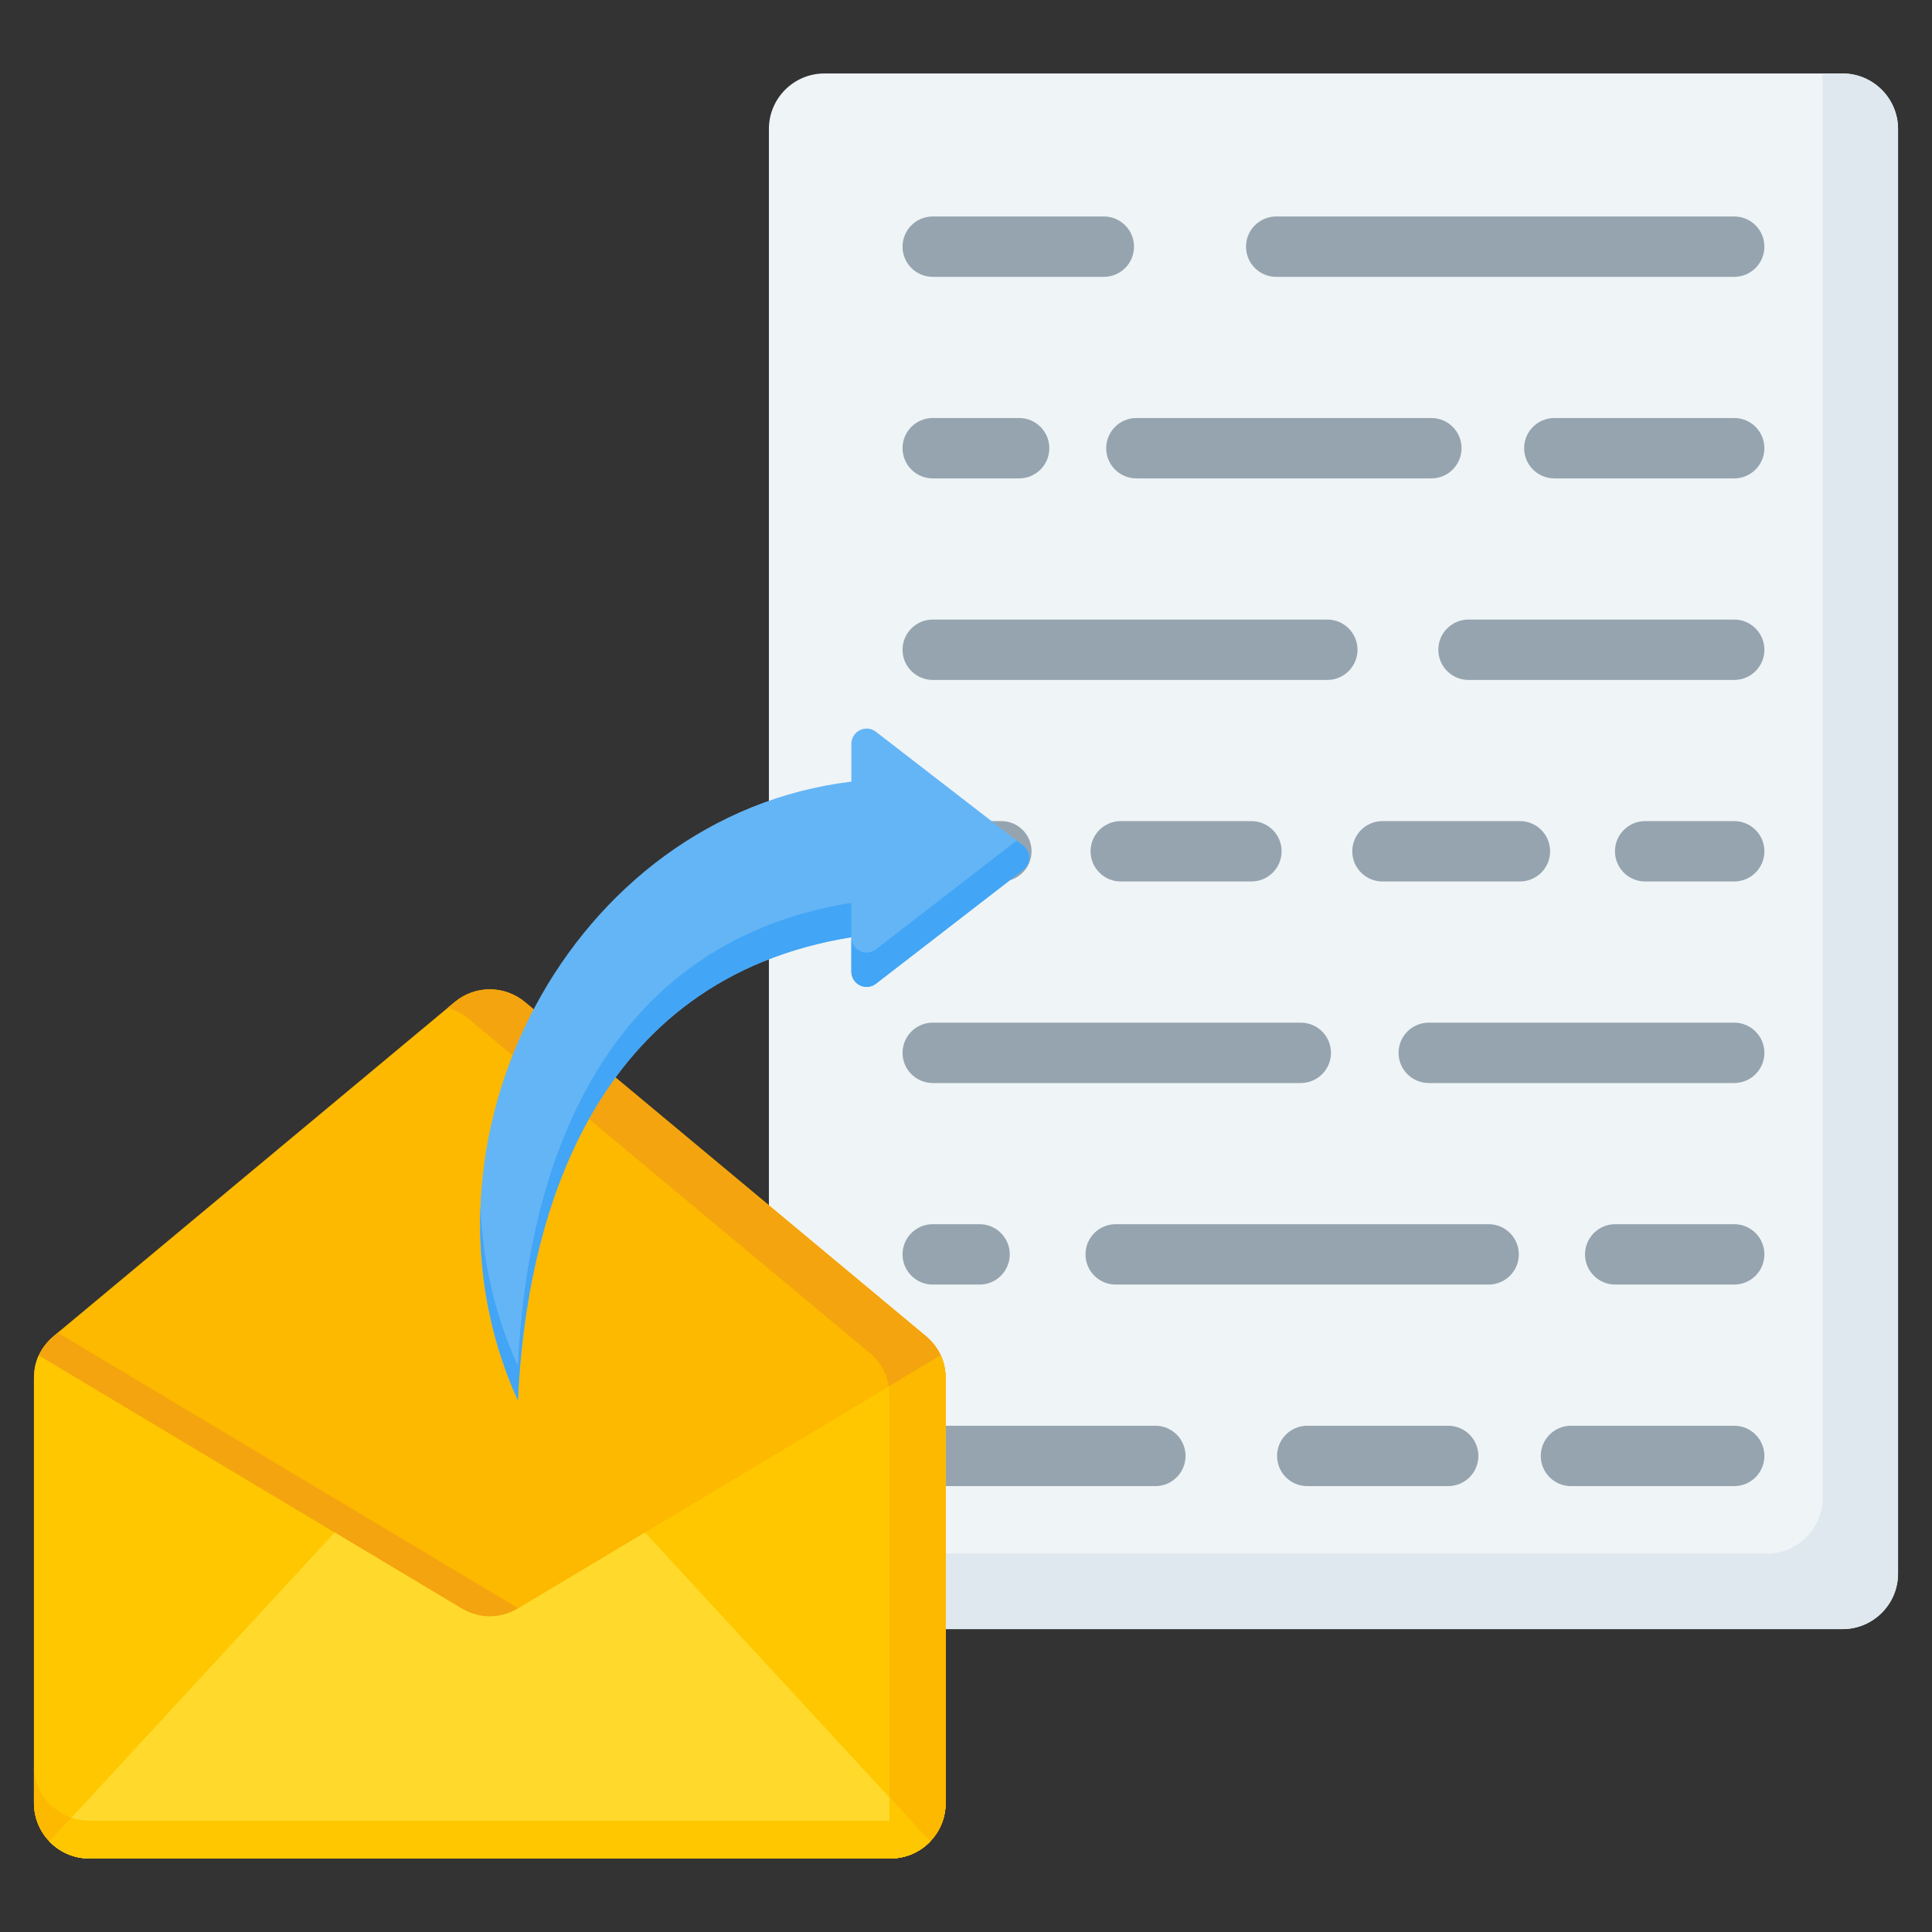 <?xml version="1.0" encoding="UTF-8"?> <svg xmlns="http://www.w3.org/2000/svg" id="Layer_1" height="512" viewBox="0 0 512 512" width="512" data-name="Layer 1"><rect x="0" y="0" width="512" height="512" fill="#333333" stroke="none"/><g><path d="m218.476 19.471h269.814c8.119 0 14.711 6.592 14.711 14.711v382.84c0 8.119-6.592 14.711-14.711 14.711h-269.814c-8.119 0-14.71-6.592-14.71-14.71v-382.842c0-8.119 6.592-14.71 14.71-14.71z" fill="#eff4f7"></path><g fill-rule="evenodd"><path d="m483 19.471h5.289c8.097 0 14.711 6.611 14.711 14.71v382.84c0 8.1-6.608 14.711-14.711 14.711h-269.813c-8.102 0-14.71-6.611-14.71-14.711v-5.289h264.524c8.102 0 14.711-6.611 14.711-14.711v-377.55z" fill="#dee8ee"></path><path d="m459.582 164.19c4.418 0 8 3.582 8 8s-3.582 8-8 8h-70.413c-4.418 0-8-3.582-8-8s3.582-8 8-8zm-107.828 0c4.418 0 8 3.582 8 8s-3.582 8-8 8h-104.57c-4.418 0-8-3.582-8-8s3.582-8 8-8zm107.828 213.646c4.418 0 8 3.582 8 8s-3.582 8-8 8h-43.261c-4.418 0-8-3.582-8-8s3.582-8 8-8zm-75.798 0c4.418 0 8 3.582 8 8s-3.582 8-8 8h-37.349c-4.418 0-8-3.582-8-8s3.582-8 8-8zm-77.602 0c4.418 0 8 3.582 8 8s-3.582 8-8 8h-58.998c-4.418 0-8-3.582-8-8s3.582-8 8-8zm153.4-53.412c4.418 0 8 3.582 8 8s-3.582 8-8 8h-31.534c-4.418 0-8-3.582-8-8s3.582-8 8-8zm-65.08 0c4.418 0 8 3.582 8 8s-3.582 8-8 8h-98.834c-4.418 0-8-3.582-8-8s3.582-8 8-8zm-134.905 0c4.418 0 8 3.582 8 8s-3.582 8-8 8h-12.414c-4.418 0-8-3.582-8-8s3.582-8 8-8zm199.985-53.411c4.418 0 8 3.582 8 8s-3.582 8-8 8h-80.95c-4.418 0-8-3.582-8-8s3.582-8 8-8zm-114.857 0c4.418 0 8 3.582 8 8s-3.582 8-8 8h-97.541c-4.418 0-8-3.582-8-8s3.582-8 8-8zm114.857-53.412c4.418 0 8 3.582 8 8s-3.582 8-8 8h-23.598c-4.418 0-8-3.582-8-8s3.582-8 8-8zm-56.784 0c4.418 0 8 3.582 8 8s-3.582 8-8 8h-36.431c-4.418 0-8-3.582-8-8s3.582-8 8-8zm-71.158 0c4.418 0 8 3.582 8 8s-3.582 8-8 8h-34.628c-4.418 0-8-3.582-8-8s3.582-8 8-8zm-66.271 0c4.418 0 8 3.582 8 8s-3.582 8-8 8h-18.185c-4.418 0-8-3.582-8-8s3.582-8 8-8zm194.213-160.234c4.418 0 8 3.582 8 8s-3.582 8-8 8h-121.376c-4.418 0-8-3.582-8-8s3.582-8 8-8zm-167.056 0c4.418 0 8 3.582 8 8s-3.582 8-8 8h-45.343c-4.418 0-8-3.582-8-8s3.582-8 8-8zm167.056 53.411c4.418 0 8 3.582 8 8s-3.582 8-8 8h-47.667c-4.418 0-8-3.582-8-8s3.582-8 8-8zm-80.255 0c4.418 0 8 3.582 8 8s-3.582 8-8 8h-78.173c-4.418 0-8-3.582-8-8s3.582-8 8-8zm-109.244 0c4.418 0 8 3.582 8 8s-3.582 8-8 8h-22.9c-4.418 0-8-3.582-8-8s3.582-8 8-8z" fill="#96a4af"></path></g></g><g fill-rule="evenodd"><g><path d="m250.605 365.295v112.574c0 8.064-6.579 14.642-14.643 14.642h-212.319c-8.065 0-14.643-6.578-14.643-14.643v-112.573c0-4.499 1.814-8.371 5.27-11.25l106.16-88.444c5.48-4.566 13.265-4.566 18.745 0l106.159 88.444c3.456 2.88 5.27 6.752 5.27 11.25z" fill="#fdb800"></path><path d="m250.605 365.295v112.574c0 8.064-6.579 14.642-14.643 14.642h-4.4c2.567-2.64 4.151-6.238 4.151-10.196v-112.574c0-4.499-1.813-8.371-5.27-11.25l-106.159-88.444c-1.71-1.424-3.644-2.404-5.662-2.94l1.808-1.507c5.48-4.566 13.265-4.566 18.745 0l106.159 88.444c3.456 2.88 5.27 6.752 5.27 11.25z" fill="#f4a40e"></path><path d="m9.16 363.03c.513-3.538 2.249-6.601 5.11-8.985l1.033-.861 183.395 109.751-5.959 9.957z" fill="#f4a40e"></path><path d="m10.276 359.199c-.844 1.854-1.276 3.901-1.276 6.096v112.573c0 3.945 1.574 7.534 4.125 10.171 2.665 2.755 6.397 4.472 10.518 4.472h212.319c4.12 0 7.852-1.717 10.517-4.472 2.552-2.638 4.125-6.226 4.125-10.171v-112.574c0-2.195-.431-4.241-1.275-6.095l-112.008 67.029c-4.752 2.843-10.287 2.843-15.038 0z" fill="#ffc700"></path><path d="m250.592 478.422.012-.553v-112.574c-.005-2.097-.395-4.184-1.275-6.095l-13.78 8.246c.109.745.165 1.51.165 2.295v112.574c0 3.957-1.585 7.556-4.152 10.196 4.591 0 7.94.372 12.28-2.316 1.713-1.062 3.324-2.772 4.357-4.302 1.481-2.224 2.246-4.804 2.394-7.472z" fill="#fdb800"></path><path d="m9 467.868v10c0 3.945 1.574 7.534 4.125 10.171 2.665 2.755 6.397 4.472 10.518 4.472h212.319c4.12 0 7.852-1.717 10.517-4.472 2.552-2.638 4.125-6.226 4.125-10.171v-112.574s0-.027 0-.027v102.601c0 3.944-1.574 7.533-4.126 10.171-2.665 2.755-6.397 4.472-10.517 4.472h-212.318c-4.12 0-7.852-1.717-10.518-4.472-2.552-2.637-4.125-6.227-4.125-10.171z" fill="#fdb800"></path><path d="m88.695 406.128-75.57 81.912c2.665 2.755 6.397 4.472 10.518 4.472h212.319c4.12 0 7.852-1.717 10.517-4.472l-75.57-81.912-33.588 20.1c-4.752 2.843-10.287 2.843-15.038 0z" fill="#ffda2d"></path><g fill="#ffc700"><path d="m231.562 492.512h4.157c2.714-.081 5.192-.501 8.122-2.316.128-.079.255-.162.381-.248l.018-.013.05-.034.006-.004c.094-.066.187-.132.28-.2l.008-.006.051-.038c.645-.481 1.265-1.04 1.83-1.628l-10.752-11.655v5.945c0 3.957-1.585 7.556-4.151 10.196z"></path><path d="m18.942 481.735-5.816 6.305c2.665 2.755 6.397 4.472 10.518 4.472h212.319c4.12 0 7.852-1.717 10.517-4.472l-5.816-6.305c-1.477.503-3.058.776-4.701.776h-212.32c-1.643 0-3.225-.273-4.701-.776z"></path></g></g><g><path d="m225.617 207.139v-9.992c-.001-3.298 3.799-5.317 6.529-3.207l39.04 30.169c2.102 1.623 2.102 4.788 0 6.412l-39.04 30.168c-2.731 2.11-6.531.091-6.529-3.208v-9.11c-68.634 11.067-86.202 74.422-88.375 122.763-31.232-68.974 14.089-155.006 88.375-163.994z" fill="#64b5f6"></path><path d="m269.44 222.759 1.746 1.349c2.102 1.623 2.102 4.788 0 6.412l-39.04 30.168c-2.731 2.11-6.531.091-6.529-3.208v-18.22c-68.634 11.066-86.202 74.422-88.375 122.763-6.178-13.644-9.35-27.956-9.905-42.207-.667 17.221 2.408 34.76 9.905 51.317 2.174-48.341 19.742-111.697 88.375-122.763-.002 3.299 3.799 5.319 6.529 3.208z" fill="#42a5f5"></path></g></g></svg> 